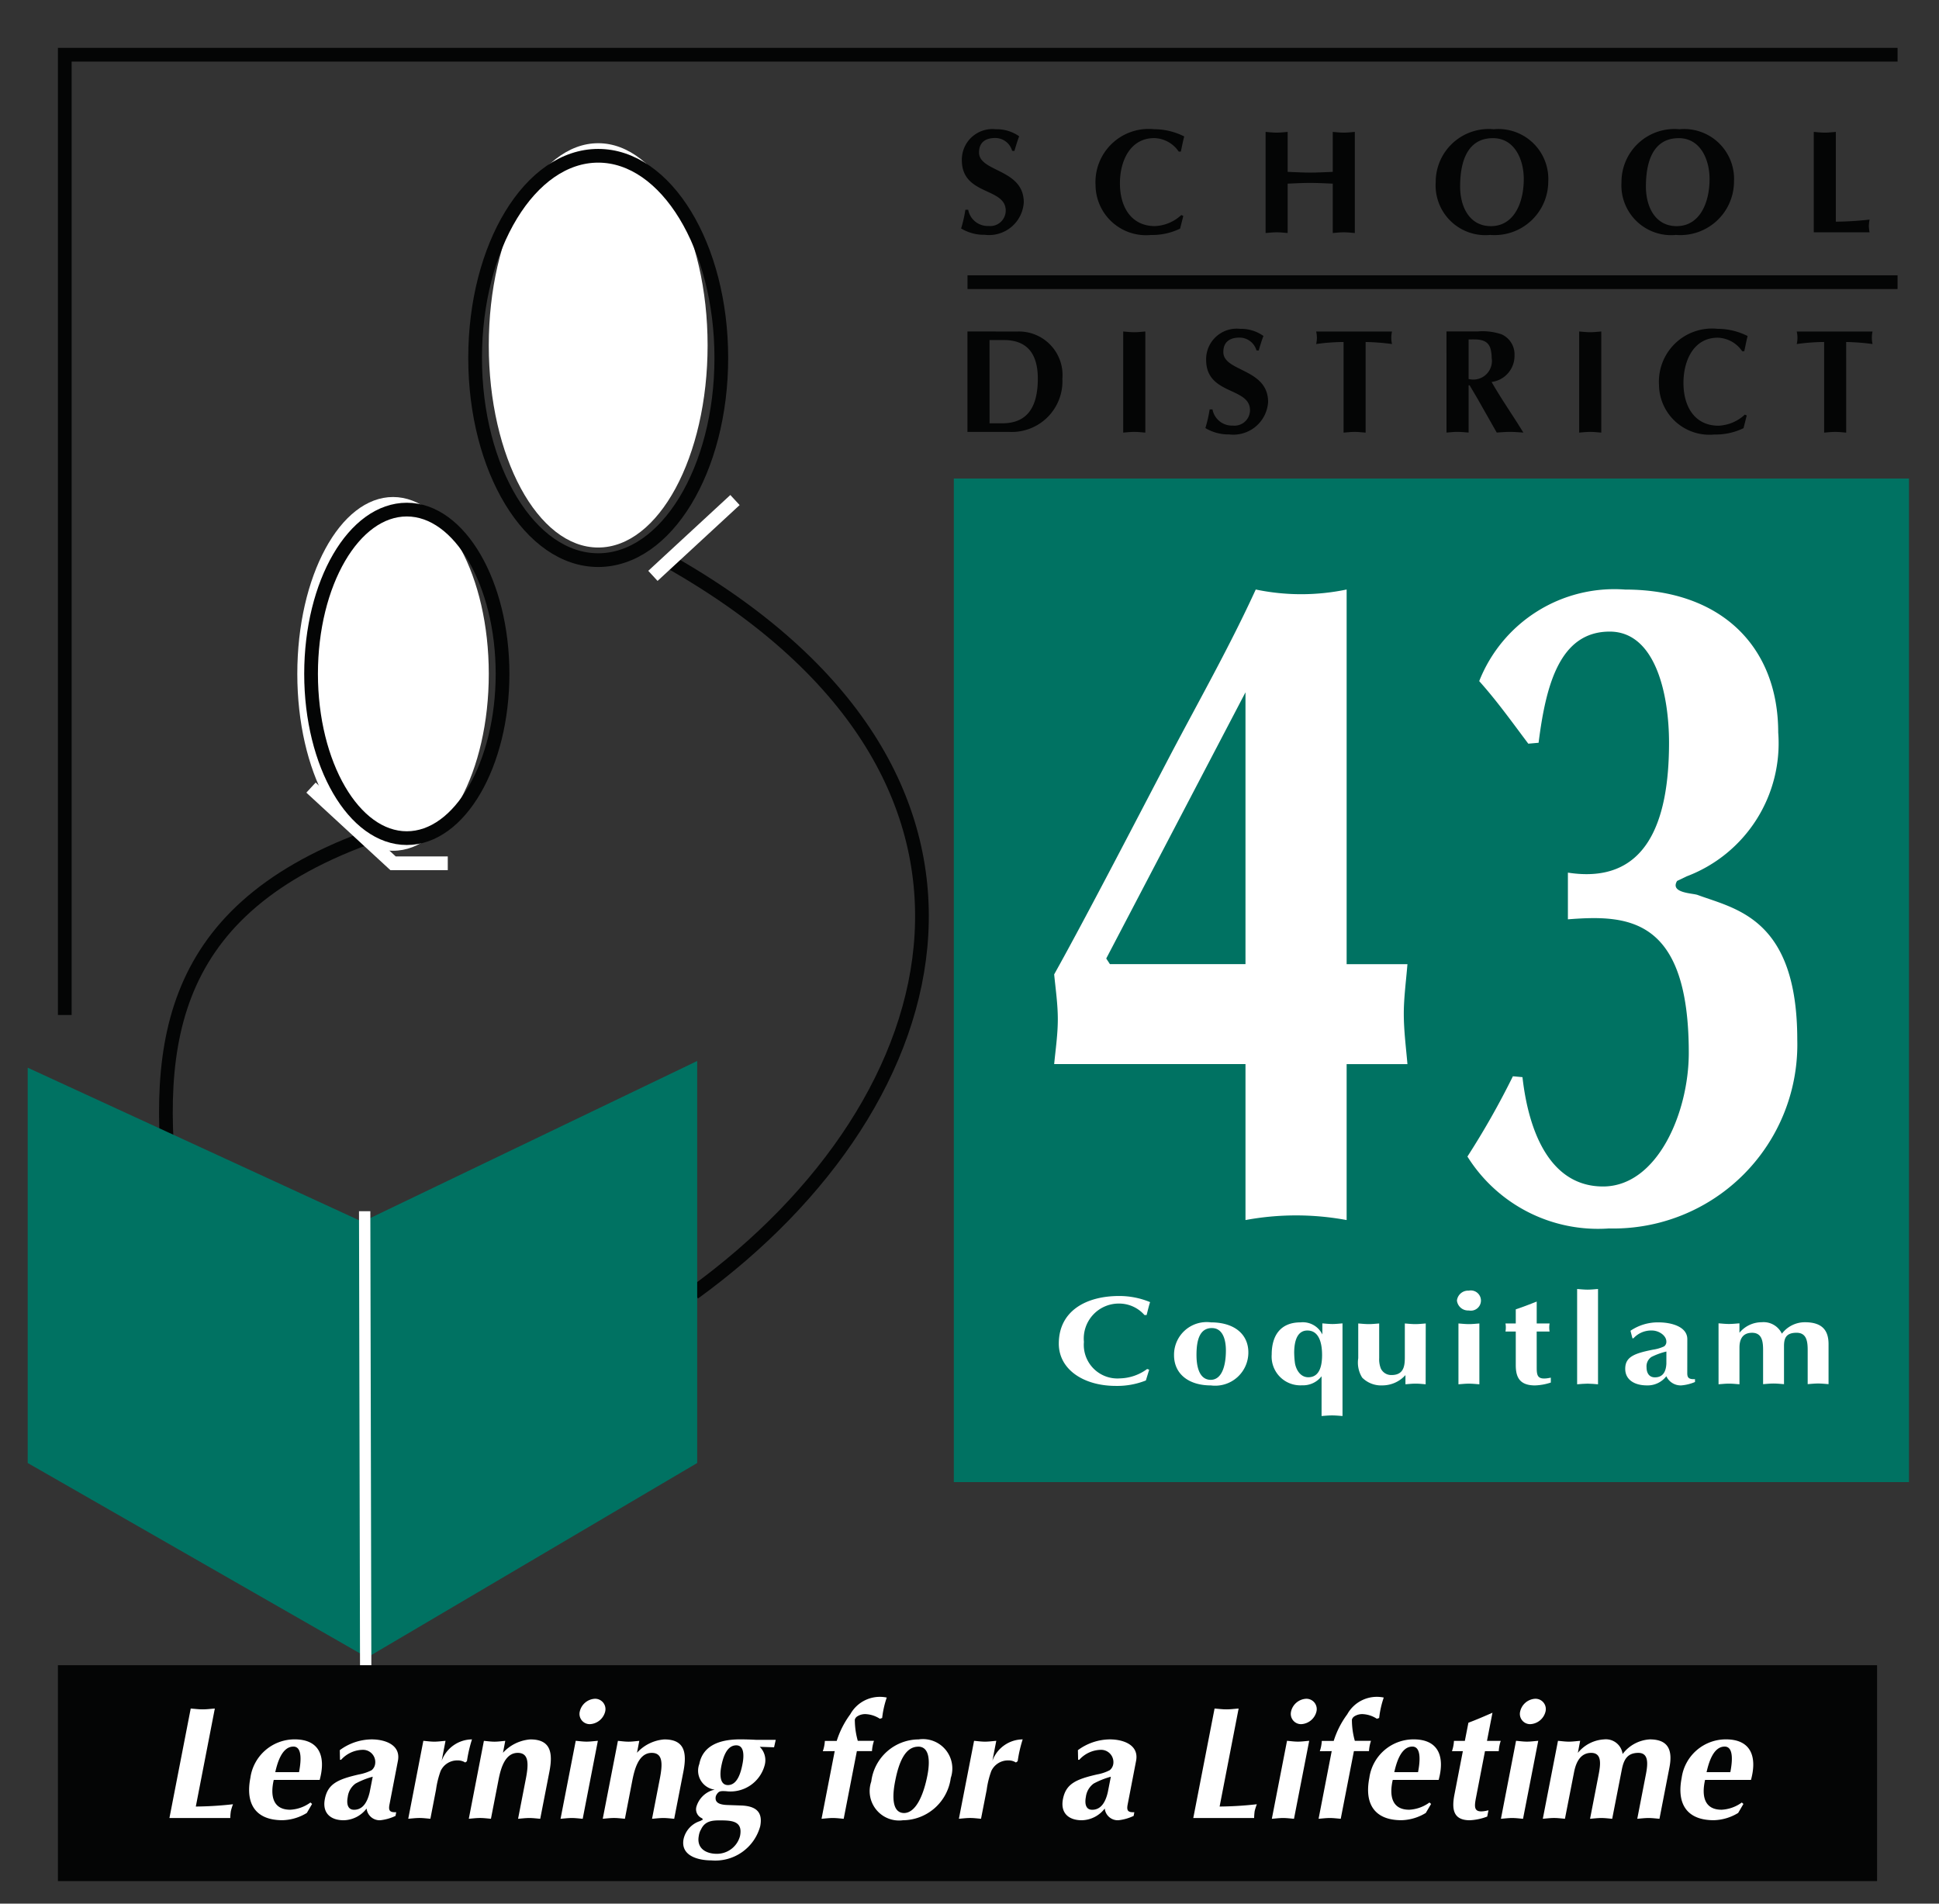 <svg id="Group_3759" data-name="Group 3759" xmlns="http://www.w3.org/2000/svg" xmlns:xlink="http://www.w3.org/1999/xlink" width="84.537" height="83" viewBox="0 0 84.537 83">
  <rect x="0" y="0" width="84.537" height="83" fill="#333333" stroke="none"/>
  <defs>
    <clipPath id="clip-path">
      <rect id="Rectangle_586" data-name="Rectangle 586" width="84.537" height="83" fill="none"/>
    </clipPath>
  </defs>
  <rect id="Rectangle_583" data-name="Rectangle 583" width="41.643" height="43.755" transform="translate(41.585 20.865)" fill="#007262"/>
  <g id="Group_3758" data-name="Group 3758">
    <g id="Group_3757" data-name="Group 3757" clip-path="url(#clip-path)">
      <path id="Path_4545" data-name="Path 4545" d="M294.654,699.245V657.376h79.907" transform="translate(-291.83 -654.99)" fill="none" stroke="#040505" stroke-miterlimit="3.864" stroke-width="0.598"/>
      <path id="Path_4546" data-name="Path 4546" d="M305.693,675.4c-8.895,3.289-9.317,9.37-8.348,16.527" transform="translate(-289.75 -638.852)" fill="none" stroke="#040505" stroke-miterlimit="3.864" stroke-width="0.598"/>
      <path id="Path_4547" data-name="Path 4547" d="M300.323,674.233l1.193,1.1,1.192,1.1,1.193,1.1h2.385" transform="translate(-286.764 -639.893)" fill="none" stroke="#fff" stroke-miterlimit="3.864" stroke-width="0.598"/>
      <line id="Line_99" data-name="Line 99" x2="40.548" transform="translate(42.182 12.303)" fill="none" stroke="#040505" stroke-miterlimit="3.864" stroke-width="0.598"/>
      <path id="Path_4548" data-name="Path 4548" d="M308.51,669c16.512,9.277,12.718,23.59,1.193,31.953" transform="translate(-279.447 -644.579)" fill="none" stroke="#040505" stroke-miterlimit="3.864" stroke-width="0.598"/>
      <path id="Path_4549" data-name="Path 4549" d="M293.8,680.814l14.593,6.719,14.595-7.011V698.05L308.6,706.53l-14.8-8.48Z" transform="translate(-292.592 -634.262)" fill="#007262" fill-rule="evenodd"/>
      <line id="Line_100" data-name="Line 100" x2="0.045" y2="20.093" transform="translate(15.899 52.81)" fill="none" stroke="#fff" stroke-miterlimit="3.864" stroke-width="0.494"/>
      <path id="Path_4550" data-name="Path 4550" d="M304.182,667.549c2.3,0,4.174,3.452,4.174,7.711s-1.869,7.713-4.174,7.713-4.174-3.452-4.174-7.713,1.869-7.711,4.174-7.711" transform="translate(-287.046 -645.879)" fill="#fff" fill-rule="evenodd"/>
      <path id="Path_4551" data-name="Path 4551" d="M304.5,667.839c2.3,0,4.174,3.205,4.174,7.161s-1.869,7.163-4.174,7.163-4.174-3.207-4.174-7.163S302.19,667.839,304.5,667.839Z" transform="translate(-286.764 -645.62)" fill="none" stroke="#040505" stroke-miterlimit="3.864" stroke-width="0.598"/>
      <line id="Line_101" data-name="Line 101" x1="3.578" y2="3.306" transform="translate(28.466 21.802)" fill="none" stroke="#fff" stroke-miterlimit="3.864" stroke-width="0.598"/>
      <path id="Path_4552" data-name="Path 4552" d="M309.186,659.411c2.636,0,4.77,3.947,4.77,8.814s-2.134,8.814-4.77,8.814-4.77-3.947-4.77-8.814,2.136-8.814,4.77-8.814" transform="translate(-283.106 -653.167)" fill="#fff" fill-rule="evenodd"/>
      <path id="Path_4553" data-name="Path 4553" d="M309.468,659.7c2.964,0,5.367,3.948,5.367,8.814s-2.4,8.816-5.367,8.816-5.367-3.947-5.367-8.816S306.5,659.7,309.468,659.7Z" transform="translate(-283.387 -652.908)" fill="none" stroke="#040505" stroke-miterlimit="3.864" stroke-width="0.598"/>
      <rect id="Rectangle_584" data-name="Rectangle 584" width="78.714" height="8.814" transform="translate(2.824 72.903)" fill="#040505"/>
      <rect id="Rectangle_585" data-name="Rectangle 585" width="78.714" height="8.814" transform="translate(2.824 72.903)" fill="none" stroke="#040505" stroke-miterlimit="3.864" stroke-width="0.598"/>
      <path id="Path_4554" data-name="Path 4554" d="M299.043,695.416c-.178.013-.356.036-.532.036s-.346-.023-.519-.036l-.928,4.773h2.653a2.3,2.3,0,0,1,.025-.3,2.525,2.525,0,0,1,.093-.3,15.521,15.521,0,0,1-1.621.1Z" transform="translate(-289.677 -620.923)" fill="#fff" fill-rule="evenodd"/>
      <path id="Path_4555" data-name="Path 4555" d="M300.038,697.555c.085-.372.28-1.115.792-1.115.419,0,.316.743.244,1.115Zm1.937.337c.273-1,.008-1.767-1.093-1.767a1.947,1.947,0,0,0-1.93,1.683c-.222,1.141.237,1.842,1.4,1.842a2.131,2.131,0,0,0,1.062-.317l.229-.392-.072-.063a1.622,1.622,0,0,1-.881.315c-.74,0-.881-.582-.718-1.3Z" transform="translate(-288.037 -620.288)" fill="#fff" fill-rule="evenodd"/>
      <path id="Path_4556" data-name="Path 4556" d="M302.607,698.431c-.083.351-.254.764-.68.764-.3,0-.328-.3-.276-.559a.846.846,0,0,1,.337-.582,3.421,3.421,0,0,1,.752-.3Zm1.231-1.367c.136-.7-.559-.938-1.148-.938a2.367,2.367,0,0,0-1.386.47l.009.419h.049a1.3,1.3,0,0,1,.939-.434.535.535,0,0,1,.544.618.425.425,0,0,1-.157.273,1.955,1.955,0,0,1-.547.182c-.915.21-1.36.406-1.488,1.073-.119.608.246.925.82.925a1.289,1.289,0,0,0,1-.512.573.573,0,0,0,.593.512,2.066,2.066,0,0,0,.668-.19l.03-.161c-.282.013-.343-.07-.294-.33Z" transform="translate(-286.49 -620.288)" fill="#fff" fill-rule="evenodd"/>
      <path id="Path_4557" data-name="Path 4557" d="M302.562,699.587c.163-.013.329-.034.49-.034s.318.021.475.034l.246-1.268a3.921,3.921,0,0,1,.2-.813.794.794,0,0,1,.733-.463.615.615,0,0,1,.341.091l.074-.057a5.888,5.888,0,0,1,.22-.951,1.424,1.424,0,0,0-1.322.933l.168-.87c-.165.013-.329.036-.49.036s-.316-.023-.477-.036Z" transform="translate(-284.763 -620.288)" fill="#fff" fill-rule="evenodd"/>
      <path id="Path_4558" data-name="Path 4558" d="M303.956,699.587c.163-.013.328-.034.49-.034s.318.021.475.034l.314-1.611c.085-.442.244-1.262.854-1.262.489,0,.481.478.354,1.13l-.339,1.744c.163-.013.328-.034.491-.034s.318.021.475.034l.4-2.053c.163-.842.049-1.408-.831-1.408a1.807,1.807,0,0,0-1.193.582l.1-.519c-.157.013-.316.036-.47.036s-.311-.023-.462-.036Z" transform="translate(-283.517 -620.288)" fill="#fff" fill-rule="evenodd"/>
      <path id="Path_4559" data-name="Path 4559" d="M306.068,700.425c.163-.013.328-.034.489-.034s.318.021.477.034l.661-3.4c-.165.013-.329.036-.49.036s-.318-.023-.475-.036Zm.839-4.68a.446.446,0,0,0,.439.554.723.723,0,0,0,.669-.554.452.452,0,0,0-.453-.553.715.715,0,0,0-.655.553" transform="translate(-281.629 -621.125)" fill="#fff" fill-rule="evenodd"/>
      <path id="Path_4560" data-name="Path 4560" d="M307.04,699.587c.163-.013.328-.034.491-.034s.316.021.475.034l.312-1.611c.087-.442.248-1.262.856-1.262.491,0,.481.478.354,1.13l-.339,1.744c.163-.013.328-.034.491-.034s.318.021.475.034l.4-2.053c.165-.842.049-1.408-.833-1.408a1.8,1.8,0,0,0-1.189.582l.1-.519c-.157.013-.314.036-.47.036s-.311-.023-.462-.036Z" transform="translate(-280.761 -620.288)" fill="#fff" fill-rule="evenodd"/>
      <path id="Path_4561" data-name="Path 4561" d="M309.66,700.071c.165-.379.479-.413.809-.413.525,0,1.034.015.9.68a1.041,1.041,0,0,1-1.011.777c-.483,0-.892-.245-.786-.785a.788.788,0,0,1,.085-.26m3.269-3.924h-.846c-.235-.013-.472-.021-.71-.021-.924,0-1.623.288-1.776,1.073a.834.834,0,0,0,.67,1.12l-.11.028a1.078,1.078,0,0,0-.682.7.422.422,0,0,0,.242.519l.038.057-.119.063a1.069,1.069,0,0,0-.725.785c-.142.73.631.932,1.212.932a2.026,2.026,0,0,0,2.13-1.494c.1-.525-.081-.876-.845-.9l-.6-.021c-.312-.013-.549-.091-.494-.372a.4.4,0,0,1,.119-.182c.076-.07.233-.049.318-.049a1.544,1.544,0,0,0,1.7-1.149.818.818,0,0,0-.22-.785l.625.021Zm-2.377,1.17c.064-.328.21-.931.657-.931.371,0,.328.518.273.8-.061.317-.2.933-.638.933-.377,0-.347-.512-.292-.8" transform="translate(-279.105 -620.288)" fill="#fff" fill-rule="evenodd"/>
      <path id="Path_4562" data-name="Path 4562" d="M312.651,697.516l-.574,2.95c.165-.013.33-.034.491-.034s.318.021.475.034l.574-2.95h.659a1.714,1.714,0,0,1,.087-.449h-.706a3.382,3.382,0,0,1-.129-.925.25.25,0,0,1,.114-.146.636.636,0,0,1,.4-.091,1.242,1.242,0,0,1,.578.2l.1-.034a4.08,4.08,0,0,1,.2-.891,1.475,1.475,0,0,0-1.591.73,3.943,3.943,0,0,0-.591,1.162h-.517a1.631,1.631,0,0,1-.089.449Z" transform="translate(-276.259 -621.166)" fill="#fff" fill-rule="evenodd"/>
      <path id="Path_4563" data-name="Path 4563" d="M314.618,699.652a2.123,2.123,0,0,0,2.087-1.844,1.282,1.282,0,0,0-1.4-1.681,2.091,2.091,0,0,0-2.066,1.835,1.282,1.282,0,0,0,1.375,1.691m.672-3.211c.47,0,.532.574.4,1.255-.15.772-.47,1.626-1.011,1.64-.61,0-.483-.946-.394-1.393.161-.828.437-1.5,1.006-1.5" transform="translate(-275.253 -620.288)" fill="#fff" fill-rule="evenodd"/>
      <path id="Path_4564" data-name="Path 4564" d="M315.239,699.587c.165-.013.329-.034.49-.034s.318.021.475.034l.248-1.268a3.808,3.808,0,0,1,.2-.813.8.8,0,0,1,.735-.463.6.6,0,0,1,.339.091l.076-.057a5.862,5.862,0,0,1,.218-.951,1.42,1.42,0,0,0-1.32.933l.169-.87c-.165.013-.33.036-.491.036s-.318-.023-.477-.036Z" transform="translate(-273.433 -620.288)" fill="#fff" fill-rule="evenodd"/>
      <path id="Path_4565" data-name="Path 4565" d="M319.6,698.431c-.081.351-.254.764-.68.764-.3,0-.326-.3-.276-.559a.853.853,0,0,1,.337-.582,3.5,3.5,0,0,1,.752-.3Zm1.233-1.367c.136-.7-.559-.938-1.148-.938a2.373,2.373,0,0,0-1.388.47l.009.419h.051a1.3,1.3,0,0,1,.937-.434.537.537,0,0,1,.545.618.428.428,0,0,1-.159.273,1.923,1.923,0,0,1-.545.182c-.917.21-1.36.406-1.49,1.073-.119.608.246.925.822.925a1.292,1.292,0,0,0,1-.512.571.571,0,0,0,.593.512,2.057,2.057,0,0,0,.667-.19l.03-.161c-.28.013-.341-.07-.292-.33Z" transform="translate(-271.302 -620.288)" fill="#fff" fill-rule="evenodd"/>
      <path id="Path_4566" data-name="Path 4566" d="M322.612,695.416c-.178.013-.356.036-.53.036s-.346-.023-.519-.036l-.928,4.773h2.653a2.675,2.675,0,0,1,.023-.3,2.5,2.5,0,0,1,.095-.3,15.529,15.529,0,0,1-1.623.1Z" transform="translate(-268.61 -620.923)" fill="#fff" fill-rule="evenodd"/>
      <path id="Path_4567" data-name="Path 4567" d="M322.444,700.425c.163-.013.33-.034.489-.034s.32.021.477.034l.663-3.4c-.167.013-.331.036-.492.036s-.316-.023-.475-.036Zm.839-4.68a.447.447,0,0,0,.439.554.722.722,0,0,0,.668-.554.451.451,0,0,0-.453-.553.715.715,0,0,0-.655.553" transform="translate(-266.994 -621.125)" fill="#fff" fill-rule="evenodd"/>
      <path id="Path_4568" data-name="Path 4568" d="M324.092,697.516l-.572,2.95c.163-.013.328-.034.489-.034s.318.021.477.034l.574-2.95h.657a1.8,1.8,0,0,1,.087-.449H325.1a3.377,3.377,0,0,1-.127-.925.255.255,0,0,1,.112-.146.642.642,0,0,1,.4-.091,1.234,1.234,0,0,1,.576.2l.1-.034a4.082,4.082,0,0,1,.2-.891,1.473,1.473,0,0,0-1.591.73,3.9,3.9,0,0,0-.591,1.162h-.519a1.706,1.706,0,0,1-.087.449Z" transform="translate(-266.032 -621.166)" fill="#fff" fill-rule="evenodd"/>
      <path id="Path_4569" data-name="Path 4569" d="M325.8,697.555c.085-.372.278-1.115.788-1.115.422,0,.32.743.248,1.115Zm1.935.337c.273-1,.008-1.767-1.093-1.767a1.947,1.947,0,0,0-1.93,1.683c-.222,1.141.237,1.842,1.4,1.842a2.126,2.126,0,0,0,1.062-.317l.231-.392-.072-.063a1.633,1.633,0,0,1-.882.315c-.74,0-.881-.582-.718-1.3Z" transform="translate(-265.012 -620.288)" fill="#fff" fill-rule="evenodd"/>
      <path id="Path_4570" data-name="Path 4570" d="M328.031,697.188h.6a1.64,1.64,0,0,1,.087-.449h-.6l.239-1.226c-.367.161-.71.309-1.049.436l-.155.79h-.475a1.64,1.64,0,0,1-.087.449h.475l-.364,1.878c-.129.65-.061,1.135.669,1.135a2.448,2.448,0,0,0,.757-.161l.055-.273c-.655.161-.633-.1-.538-.582Z" transform="translate(-263.288 -620.837)" fill="#fff" fill-rule="evenodd"/>
      <path id="Path_4571" data-name="Path 4571" d="M327.718,700.425c.163-.013.328-.034.489-.034s.318.021.475.034l.663-3.4c-.165.013-.33.036-.491.036s-.318-.023-.477-.036Zm.839-4.68a.446.446,0,0,0,.439.554.72.72,0,0,0,.667-.554.45.45,0,0,0-.453-.553.711.711,0,0,0-.653.553" transform="translate(-262.28 -621.125)" fill="#fff" fill-rule="evenodd"/>
      <path id="Path_4572" data-name="Path 4572" d="M328.682,699.587c.163-.013.329-.034.49-.034s.318.021.475.034l.4-2.045c.076-.385.259-.828.742-.828s.413.506.322.974l-.369,1.9c.165-.013.328-.034.49-.034s.318.021.475.034l.415-2.123c.083-.434.229-.751.725-.751.47,0,.415.506.322.974l-.369,1.9c.165-.013.33-.034.491-.034s.318.021.477.034l.434-2.235c.146-.751-.042-1.227-.854-1.227a1.6,1.6,0,0,0-1.187.639.734.734,0,0,0-.807-.639,1.588,1.588,0,0,0-1.144.588l.1-.525c-.165.013-.331.036-.492.036s-.316-.023-.475-.036Z" transform="translate(-261.418 -620.288)" fill="#fff" fill-rule="evenodd"/>
      <path id="Path_4573" data-name="Path 4573" d="M332.99,697.555c.087-.372.278-1.115.79-1.115.422,0,.32.743.246,1.115Zm1.937.337c.273-1,.008-1.767-1.093-1.767a1.946,1.946,0,0,0-1.93,1.683c-.223,1.141.237,1.842,1.4,1.842a2.138,2.138,0,0,0,1.064-.317l.229-.392-.07-.063a1.633,1.633,0,0,1-.882.315c-.742,0-.881-.582-.72-1.3Z" transform="translate(-258.587 -620.288)" fill="#fff" fill-rule="evenodd"/>
      <path id="Path_4574" data-name="Path 4574" d="M315.436,663.742v4.377h1.8a2.209,2.209,0,0,0,2.339-2.314,1.9,1.9,0,0,0-1.941-2.062Zm.962.374h.629c.905,0,1.477.476,1.477,1.683,0,1.5-.674,1.947-1.559,1.947H316.4Z" transform="translate(-273.257 -649.289)" fill="#040505" fill-rule="evenodd"/>
      <path id="Path_4575" data-name="Path 4575" d="M319.022,668.151c.161-.013.322-.032.483-.032s.32.019.481.032v-4.409c-.161.013-.32.032-.481.032s-.322-.019-.483-.032Z" transform="translate(-270.052 -649.289)" fill="#040505" fill-rule="evenodd"/>
      <path id="Path_4576" data-name="Path 4576" d="M323.238,664.625c.064-.218.129-.43.206-.635a1.676,1.676,0,0,0-1.015-.309,1.334,1.334,0,0,0-1.483,1.349c0,1.549,1.913,1.177,1.913,2.2a.677.677,0,0,1-.75.669.865.865,0,0,1-.886-.707H321.1a5.885,5.885,0,0,1-.186.815,1.947,1.947,0,0,0,1.034.277,1.519,1.519,0,0,0,1.7-1.414c0-1.471-1.952-1.312-1.952-2.178,0-.368.2-.629.706-.629a.768.768,0,0,1,.739.557Z" transform="translate(-268.361 -649.343)" fill="#040505" fill-rule="evenodd"/>
      <path id="Path_4577" data-name="Path 4577" d="M325.621,664.2a10.023,10.023,0,0,1,1.151.089,1.174,1.174,0,0,1,0-.546h-3.308a1.175,1.175,0,0,1,0,.546,9.045,9.045,0,0,1,1.195-.089v3.952c.161-.013.32-.032.481-.032s.322.019.481.032Z" transform="translate(-266.082 -649.289)" fill="#040505" fill-rule="evenodd"/>
      <path id="Path_4578" data-name="Path 4578" d="M326.465,668.149c.161-.012.32-.03.481-.03s.322.019.483.03v-2.061h.044c.14.243.322.538.417.713l.765,1.348c.193-.012.384-.03.578-.03s.392.019.583.03l-.25-.4c-.384-.6-.782-1.189-1.136-1.806a1.145,1.145,0,0,0,1-1.156.956.956,0,0,0-.559-.919,2.554,2.554,0,0,0-1.04-.129h-1.367Zm.964-4.06c.39,0,.871-.051.973.482a1.594,1.594,0,0,1,.032.322.811.811,0,0,1-1.006.919Z" transform="translate(-263.4 -649.289)" fill="#040505" fill-rule="evenodd"/>
      <path id="Path_4579" data-name="Path 4579" d="M329.519,668.151c.161-.013.322-.032.483-.032s.32.019.481.032v-4.409c-.161.013-.322.032-.481.032s-.322-.019-.483-.032Z" transform="translate(-260.67 -649.289)" fill="#040505" fill-rule="evenodd"/>
      <path id="Path_4580" data-name="Path 4580" d="M335.1,667.421a1.8,1.8,0,0,1-1.15.483c-.989,0-1.526-.771-1.526-1.871,0-.946.43-1.966,1.494-1.966a1.337,1.337,0,0,1,1.066.589h.091c.051-.224.089-.444.146-.662a2.9,2.9,0,0,0-1.309-.314,2.317,2.317,0,0,0-2.555,2.443,2.2,2.2,0,0,0,2.413,2.165,2.783,2.783,0,0,0,1.273-.277l.14-.553Z" transform="translate(-259.028 -649.343)" fill="#040505" fill-rule="evenodd"/>
      <path id="Path_4581" data-name="Path 4581" d="M336.684,664.2a9.959,9.959,0,0,1,1.15.089,1.244,1.244,0,0,1,0-.546h-3.306a1.175,1.175,0,0,1,0,.546,9.069,9.069,0,0,1,1.195-.089v3.952c.161-.013.32-.032.481-.032s.322.019.481.032Z" transform="translate(-256.194 -649.289)" fill="#040505" fill-rule="evenodd"/>
      <path id="Path_4582" data-name="Path 4582" d="M317.614,660.036c.064-.22.129-.432.206-.639a1.689,1.689,0,0,0-1.015-.307,1.334,1.334,0,0,0-1.483,1.349c0,1.549,1.913,1.175,1.913,2.2a.677.677,0,0,1-.75.669.865.865,0,0,1-.886-.707h-.123a5.82,5.82,0,0,1-.186.815,1.94,1.94,0,0,0,1.032.277,1.518,1.518,0,0,0,1.7-1.414c0-1.473-1.951-1.312-1.951-2.178,0-.366.2-.629.706-.629a.763.763,0,0,1,.737.559Z" transform="translate(-273.387 -653.455)" fill="#040505" fill-rule="evenodd"/>
      <path id="Path_4583" data-name="Path 4583" d="M322.127,662.83a1.8,1.8,0,0,1-1.151.483c-.987,0-1.526-.771-1.526-1.871,0-.944.43-1.966,1.5-1.966a1.334,1.334,0,0,1,1.064.589h.091c.051-.224.089-.444.148-.661a2.9,2.9,0,0,0-1.311-.315,2.318,2.318,0,0,0-2.555,2.441A2.2,2.2,0,0,0,320.8,663.7a2.787,2.787,0,0,0,1.273-.277l.14-.552Z" transform="translate(-270.623 -653.455)" fill="#040505" fill-rule="evenodd"/>
      <path id="Path_4584" data-name="Path 4584" d="M322.3,663.56c.161-.013.32-.032.483-.032s.318.019.479.032v-2.153c.33-.013.657-.032.983-.032s.655.019.983.032v2.153c.161-.013.32-.032.483-.032s.318.019.479.032v-4.409c-.161.013-.318.032-.479.032s-.322-.019-.483-.032v1.742c-.328.013-.655.032-.983.032s-.653-.019-.983-.032v-1.742c-.161.013-.318.032-.479.032s-.322-.019-.483-.032Z" transform="translate(-267.122 -653.4)" fill="#040505" fill-rule="evenodd"/>
      <path id="Path_4585" data-name="Path 4585" d="M331.123,661.378a2.176,2.176,0,0,0-2.375-2.288,2.311,2.311,0,0,0-2.532,2.314,2.169,2.169,0,0,0,2.377,2.294,2.34,2.34,0,0,0,2.53-2.32m-2.415-1.9c.962,0,1.348.952,1.348,1.78,0,1.067-.443,2.057-1.432,2.057-.964,0-1.343-.885-1.343-1.721,0-1.441.534-2.115,1.426-2.115" transform="translate(-263.622 -653.455)" fill="#040505" fill-rule="evenodd"/>
      <path id="Path_4586" data-name="Path 4586" d="M335.4,661.378a2.175,2.175,0,0,0-2.375-2.288,2.309,2.309,0,0,0-2.53,2.314,2.169,2.169,0,0,0,2.375,2.294,2.34,2.34,0,0,0,2.53-2.32m-2.413-1.9c.962,0,1.348.952,1.348,1.78,0,1.067-.445,2.057-1.434,2.057-.962,0-1.341-.885-1.341-1.721,0-1.441.532-2.115,1.426-2.115" transform="translate(-259.801 -653.455)" fill="#040505" fill-rule="evenodd"/>
      <path id="Path_4587" data-name="Path 4587" d="M335.882,659.151c-.159.013-.32.032-.481.032s-.32-.019-.481-.032v4.377h2.433a1.939,1.939,0,0,1-.032-.277,2,2,0,0,1,.032-.277,13.664,13.664,0,0,1-1.471.091Z" transform="translate(-255.843 -653.4)" fill="#040505" fill-rule="evenodd"/>
      <path id="Path_4588" data-name="Path 4588" d="M321.8,689.283a1.446,1.446,0,0,0,1.634-1.439c0-.807-.629-1.31-1.627-1.31a1.423,1.423,0,0,0-1.613,1.431c0,.81.629,1.318,1.606,1.318m.047-2.5c.443,0,.608.449.608.978,0,.6-.146,1.268-.655,1.279-.574,0-.627-.737-.627-1.088,0-.645.138-1.17.674-1.17" transform="translate(-269.008 -628.878)" fill="#fff" fill-rule="evenodd"/>
      <path id="Path_4589" data-name="Path 4589" d="M324.649,687.063a.947.947,0,0,0-.953-.529c-.871,0-1.256.572-1.256,1.4a1.253,1.253,0,0,0,1.322,1.344,1.022,1.022,0,0,0,.852-.394v1.733c.153-.011.3-.026.458-.026s.3.015.455.026v-4.039c-.144.011-.29.028-.436.028s-.3-.017-.443-.028Zm-1.229.815c0-.318.04-.989.576-.989.587,0,.64.726.64,1.071s-.053.967-.6.967c-.384,0-.562-.4-.589-.665a3.754,3.754,0,0,1-.026-.383" transform="translate(-266.996 -628.878)" fill="#fff" fill-rule="evenodd"/>
      <path id="Path_4590" data-name="Path 4590" d="M321.393,689.109a2.076,2.076,0,0,1-1.185.409,1.465,1.465,0,0,1-1.572-1.59,1.526,1.526,0,0,1,1.54-1.672,1.469,1.469,0,0,1,1.1.5h.093c.051-.191.091-.377.152-.563a3.509,3.509,0,0,0-1.348-.267c-1.441,0-2.632.65-2.632,2.078,0,1.12,1.072,1.842,2.487,1.842a3.377,3.377,0,0,0,1.309-.237l.144-.47Z" transform="translate(-271.379 -629.42)" fill="#fff" fill-rule="evenodd"/>
      <path id="Path_4591" data-name="Path 4591" d="M327.377,686.559c-.151.011-.3.028-.456.028s-.3-.017-.456-.028v1.427c0,.345,0,.821-.576.821a.5.5,0,0,1-.47-.284,1.1,1.1,0,0,1-.072-.455v-1.509c-.152.011-.3.028-.455.028s-.3-.017-.458-.028v1.514a1.237,1.237,0,0,0,.172.847,1.166,1.166,0,0,0,.886.339,1.354,1.354,0,0,0,1-.449v.4c.148-.011.292-.028.445-.028s.29.017.436.028Z" transform="translate(-265.217 -628.855)" fill="#fff" fill-rule="evenodd"/>
      <path id="Path_4592" data-name="Path 4592" d="M326.771,689.887c.153-.011.3-.028.456-.028s.3.017.456.028v-2.652c-.151.011-.3.028-.456.028s-.3-.017-.456-.028Zm-.066-3.651a.488.488,0,0,0,.517.432.441.441,0,1,0,0-.864.488.488,0,0,0-.517.432" transform="translate(-263.185 -629.531)" fill="#fff" fill-rule="evenodd"/>
      <path id="Path_4593" data-name="Path 4593" d="M329.184,687.361h.563a.988.988,0,0,1,0-.351h-.562v-.955c-.318.125-.615.241-.913.339v.616h-.449a.992.992,0,0,1,0,.351h.449v1.465c0,.508.153.885.839.885a2.432,2.432,0,0,0,.689-.125v-.214c-.589.127-.615-.076-.615-.453Z" transform="translate(-262.187 -629.306)" fill="#fff" fill-rule="evenodd"/>
      <path id="Path_4594" data-name="Path 4594" d="M330.383,685.766c-.152.011-.3.028-.454.028s-.3-.017-.457-.028v4.155c.153-.011.3-.028.457-.028s.3.017.454.028Z" transform="translate(-260.712 -629.565)" fill="#fff" fill-rule="evenodd"/>
      <path id="Path_4595" data-name="Path 4595" d="M332.372,688.331c-.013.275-.1.6-.5.6-.284,0-.364-.235-.364-.436a.491.491,0,0,1,.212-.453,3.017,3.017,0,0,1,.653-.237Zm.913-1.065c0-.548-.7-.732-1.256-.732a2.121,2.121,0,0,0-1.222.366l.085.328h.045a1.042,1.042,0,0,1,.807-.339c.3,0,.627.218.627.481a.24.24,0,0,1-.1.212,1.727,1.727,0,0,1-.483.142c-.826.165-1.21.317-1.21.836,0,.474.4.722.945.722a1.025,1.025,0,0,0,.847-.4.69.69,0,0,0,.655.4,1.947,1.947,0,0,0,.595-.148v-.125c-.263.011-.337-.055-.337-.258Z" transform="translate(-259.721 -628.878)" fill="#fff" fill-rule="evenodd"/>
      <path id="Path_4596" data-name="Path 4596" d="M332.728,689.233c.152-.011.3-.028.456-.028s.3.017.456.028v-1.6c0-.3.093-.645.549-.645.441,0,.481.392.481.76v1.48c.153-.011.3-.028.456-.028s.3.017.456.028v-1.657c0-.337.08-.584.549-.584.443,0,.483.392.483.76v1.48c.151-.011.3-.028.454-.028s.3.017.456.028v-1.744c0-.586-.263-.955-1.03-.955a1.257,1.257,0,0,0-1.005.5.881.881,0,0,0-.879-.5,1.258,1.258,0,0,0-.971.459v-.411c-.151.011-.3.028-.456.028s-.3-.017-.456-.028Z" transform="translate(-257.802 -628.878)" fill="#fff" fill-rule="evenodd"/>
      <path id="Path_4597" data-name="Path 4597" d="M325.773,690.369v6.8a12.09,12.09,0,0,1,4.41,0v-6.8h2.651c-.063-.734-.159-1.465-.159-2.2,0-.692.1-1.424.159-2.157h-2.651V669.677a9.686,9.686,0,0,1-3.962,0c-1.119,2.443-2.43,4.765-3.676,7.127-1.6,3.056-3.706,7.129-5.113,9.654.064.652.159,1.3.159,1.954s-.095,1.3-.159,1.956Zm0-4.358h-5.91l-.161-.246,6.071-11.606Z" transform="translate(-271.472 -643.974)" fill="#fff"/>
      <path id="Path_4598" data-name="Path 4598" d="M331.327,684.057c2.587-.2,5.27-.123,5.27,5.823,0,2.608-1.373,5.825-3.738,5.825-2.237,0-3.227-2.241-3.513-4.767l-.417-.038a35.418,35.418,0,0,1-1.983,3.5,6.715,6.715,0,0,0,6.168,3.135,8.021,8.021,0,0,0,8.213-8.225c0-5.3-2.683-5.7-4.346-6.316-.223-.08-1.214-.08-.894-.61l.415-.2a6.2,6.2,0,0,0,3.994-6.272c0-3.748-2.492-6.233-6.677-6.233a6.333,6.333,0,0,0-6.359,3.992c.767.855,1.437,1.793,2.14,2.728l.449-.04c.318-2.525.926-4.847,3.1-4.847,2.011,0,2.587,2.769,2.587,4.847,0,3.463-.99,6.193-4.409,5.662Z" transform="translate(-262.969 -643.974)" fill="#fff"/>
    </g>
  </g>
</svg>
